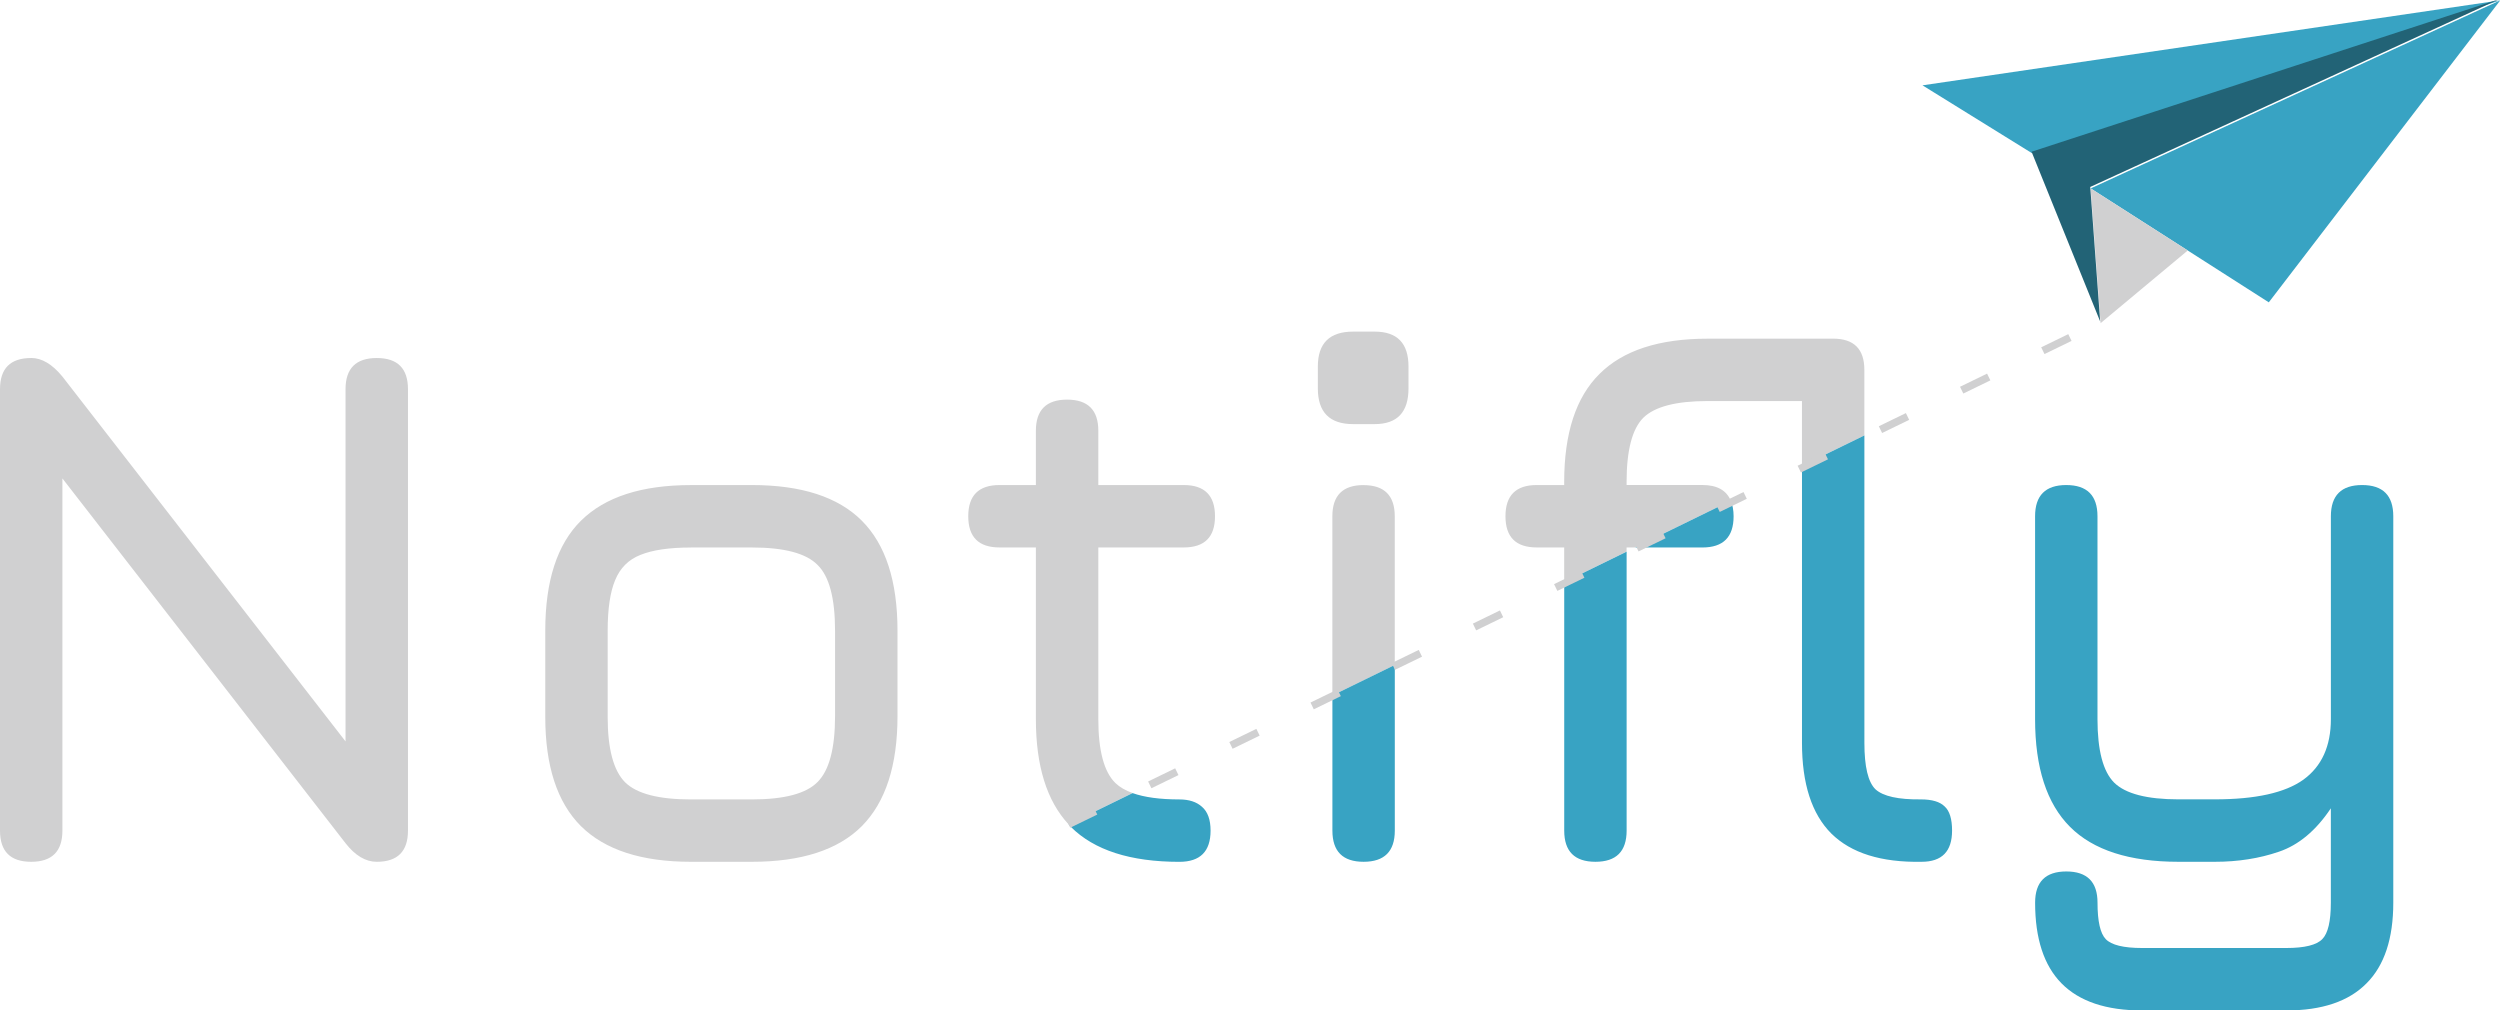 <?xml version="1.0" encoding="UTF-8" standalone="no"?>
<!-- Created with Inkscape (http://www.inkscape.org/) -->

<svg
   xmlns:dc="http://purl.org/dc/elements/1.1/"
   xmlns:cc="http://creativecommons.org/ns#"
   xmlns:rdf="http://www.w3.org/1999/02/22-rdf-syntax-ns#"
   xmlns:svg="http://www.w3.org/2000/svg"
   xmlns="http://www.w3.org/2000/svg"
   xmlns:sodipodi="http://sodipodi.sourceforge.net/DTD/sodipodi-0.dtd"
   xmlns:inkscape="http://www.inkscape.org/namespaces/inkscape"
   width="66.463mm"
   height="26.862mm"
   viewBox="0 0 66.463 26.862"
   version="1.1"
   id="svg1238"
   inkscape:version="0.92.5 (2060ec1f9f, 2020-04-08)"
   sodipodi:docname="Notiply_logo_dark.svg">
  <defs
     id="defs1232" />
  <sodipodi:namedview
     id="base"
     pagecolor="#ffffff"
     bordercolor="#666666"
     borderopacity="1.0"
     inkscape:pageopacity="0.0"
     inkscape:pageshadow="2"
     inkscape:zoom="1.979899"
     inkscape:cx="118.00335"
     inkscape:cy="-24.808417"
     inkscape:document-units="mm"
     inkscape:current-layer="layer1"
     showgrid="false"
     fit-margin-top="0"
     fit-margin-left="0"
     fit-margin-right="0"
     fit-margin-bottom="0"
     inkscape:window-width="1920"
     inkscape:window-height="1017"
     inkscape:window-x="-8"
     inkscape:window-y="-8"
     inkscape:window-maximized="1" />
  <g
     inkscape:label="Layer 1"
     inkscape:groupmode="layer"
     id="layer1"
     transform="translate(-29.513,-25.033)">
    <g
       id="g1194"
       transform="translate(18.912,-125.316)">
      <path
         id="rect974-1"
         d="m 46.574,159.165 c -0.626,0 -0.938,0.309 -0.938,0.928 v 0.583 c 0,0.632 0.313,0.948 0.938,0.948 h 0.573 c 0.599,0 0.899,-0.316 0.899,-0.948 v -0.583 c 0,-0.619 -0.299,-0.928 -0.899,-0.928 z m 9.423,0.188 c -1.291,0 -2.249,0.313 -2.874,0.938 -0.626,0.619 -0.938,1.577 -0.938,2.874 v 0.079 h -0.731 c -0.553,0 -0.83,0.277 -0.83,0.83 0,0.553 0.277,0.829 0.83,0.829 h 0.731 v 0.922 l 1.659,-0.811 v -0.111 h 0.227 l 2.543,-1.243 c -0.115,-0.276 -0.364,-0.417 -0.755,-0.417 h -2.015 v -0.079 c 0,-0.843 0.149,-1.413 0.445,-1.709 0.303,-0.296 0.872,-0.444 1.708,-0.444 h 2.509 v 1.724 l 1.659,-0.811 v -1.743 c 0,-0.553 -0.277,-0.829 -0.83,-0.829 z m -44.567,0.514 c -0.553,0 -0.829,0.276 -0.829,0.829 v 11.735 c 0,0.553 0.276,0.829 0.829,0.829 0.553,0 0.83,-0.276 0.83,-0.829 v -9.363 l 7.527,9.698 c 0.257,0.329 0.534,0.494 0.83,0.494 0.553,0 0.83,-0.276 0.83,-0.829 v -11.735 c 0,-0.553 -0.277,-0.829 -0.83,-0.829 -0.553,0 -0.83,0.276 -0.83,0.829 v 9.363 l -7.527,-9.699 c -0.27,-0.329 -0.547,-0.494 -0.83,-0.494 z m 27.54,1.106 c -0.553,0 -0.83,0.276 -0.83,0.829 v 1.442 h -0.968 c -0.553,0 -0.83,0.277 -0.83,0.83 0,0.553 0.277,0.829 0.83,0.829 h 0.968 v 4.564 c 0,1.247 0.292,2.177 0.869,2.797 l 1.702,-0.832 c -0.19,-0.068 -0.343,-0.156 -0.457,-0.266 -0.303,-0.296 -0.454,-0.863 -0.454,-1.699 v -4.564 h 2.272 c 0.553,0 0.83,-0.276 0.83,-0.829 0,-0.553 -0.277,-0.83 -0.83,-0.83 h -2.272 v -1.442 c 0,-0.553 -0.277,-0.829 -0.83,-0.829 z m -10.001,2.272 c -1.31,0 -2.285,0.316 -2.924,0.948 -0.632,0.626 -0.948,1.6 -0.948,2.924 v 2.291 c 0,1.304 0.316,2.272 0.948,2.904 0.639,0.632 1.613,0.948 2.924,0.948 h 1.62 c 1.317,0 2.292,-0.316 2.924,-0.948 0.632,-0.639 0.948,-1.613 0.948,-2.924 v -2.272 c 0,-1.317 -0.316,-2.292 -0.948,-2.924 -0.632,-0.632 -1.607,-0.948 -2.924,-0.948 z m 17.882,0 c -0.553,0 -0.829,0.277 -0.829,0.83 v 4.764 l 1.659,-0.811 v -3.952 c 0,-0.553 -0.277,-0.83 -0.83,-0.83 z m -17.882,1.659 h 1.62 c 0.863,0 1.445,0.155 1.748,0.465 0.31,0.303 0.464,0.886 0.464,1.748 v 2.272 c 0,0.856 -0.155,1.439 -0.464,1.749 -0.303,0.309 -0.886,0.464 -1.748,0.464 h -1.62 c -0.856,0 -1.439,-0.151 -1.748,-0.454 -0.31,-0.31 -0.465,-0.889 -0.465,-1.739 v -2.291 c 0,-0.58 0.066,-1.028 0.198,-1.344 0.132,-0.323 0.355,-0.547 0.671,-0.672 0.323,-0.132 0.771,-0.197 1.344,-0.197 z"
         style="opacity:1;fill:#d0d0d1;fill-opacity:1;stroke:none;stroke-width:0.1;stroke-miterlimit:4;stroke-dasharray:none;stroke-opacity:1"
         inkscape:connector-curvature="0" />
      <path
         sodipodi:nodetypes="ccsccscccscssscssccscsscssscsscssssscsscsssccssccccssscccsssccccsscscc"
         id="path829-6-8-6"
         d="m 60.166,161.925 -1.659,0.811 v 7.363 c 0,1.087 0.26,1.89 0.78,2.41 0.527,0.52 1.326,0.771 2.4,0.751 0.54,0 0.81,-0.276 0.81,-0.829 0,-0.309 -0.066,-0.524 -0.197,-0.642 -0.125,-0.125 -0.336,-0.188 -0.633,-0.188 -0.599,0.007 -1.001,-0.082 -1.205,-0.267 -0.198,-0.191 -0.296,-0.603 -0.296,-1.235 z m 5.367,1.319 c -0.553,0 -0.829,0.277 -0.829,0.83 v 5.393 c 0,1.291 0.31,2.245 0.929,2.864 0.619,0.619 1.58,0.929 2.884,0.929 h 0.968 c 0.612,0 1.179,-0.089 1.699,-0.267 0.527,-0.178 0.988,-0.563 1.383,-1.155 v 2.509 c 0,0.494 -0.076,0.816 -0.227,0.968 -0.151,0.158 -0.471,0.237 -0.958,0.237 h -3.832 c -0.494,0 -0.816,-0.079 -0.968,-0.237 -0.145,-0.151 -0.218,-0.474 -0.218,-0.968 0,-0.553 -0.277,-0.83 -0.83,-0.83 -0.553,0 -0.829,0.277 -0.829,0.83 0,0.955 0.234,1.669 0.701,2.144 0.474,0.481 1.189,0.721 2.144,0.721 h 3.832 c 0.948,0 1.66,-0.24 2.134,-0.721 0.474,-0.474 0.711,-1.189 0.711,-2.144 v -10.273 c 0,-0.553 -0.276,-0.83 -0.829,-0.83 -0.553,0 -0.83,0.277 -0.83,0.83 v 5.393 c 0,0.718 -0.243,1.255 -0.731,1.61 -0.487,0.349 -1.271,0.523 -2.351,0.523 H 68.516 c -0.836,0 -1.406,-0.148 -1.709,-0.444 -0.296,-0.296 -0.444,-0.86 -0.444,-1.689 v -5.393 c 0,-0.553 -0.277,-0.83 -0.83,-0.83 z m -8.918,0.417 -2.543,1.243 h 1.788 c 0.553,0 0.829,-0.276 0.829,-0.829 0,-0.163 -0.027,-0.299 -0.074,-0.413 z m -2.77,1.354 -1.659,0.811 v 6.605 c 0,0.553 0.277,0.829 0.83,0.829 0.553,0 0.829,-0.276 0.829,-0.829 z m -6.163,3.012 -1.659,0.811 v 3.593 c 0,0.553 0.276,0.829 0.829,0.829 0.553,0 0.83,-0.276 0.83,-0.829 z m -6.969,3.406 -1.702,0.832 c 0.02,0.022 0.038,0.046 0.059,0.067 0.619,0.619 1.581,0.929 2.885,0.929 0.553,0 0.829,-0.276 0.829,-0.829 0,-0.29 -0.075,-0.501 -0.227,-0.633 -0.145,-0.132 -0.346,-0.197 -0.603,-0.197 -0.516,0 -0.93,-0.057 -1.242,-0.168 z"
         style="font-style:normal;font-variant:normal;font-weight:bold;font-stretch:normal;font-size:19.756px;line-height:1.25;font-family:Jura;-inkscape-font-specification:'Jura Bold';letter-spacing:0px;word-spacing:0px;fill:#38a3c3;fill-opacity:1;stroke:none;stroke-width:0.265"
         inkscape:connector-curvature="0" />
      <g
         transform="matrix(0.254,0,0,0.254,59.042,130.572)"
         id="g1064-9">
        <path
           inkscape:connector-curvature="0"
           style="fill:#38a3c3;fill-opacity:1;stroke:none;stroke-width:1px;stroke-linecap:butt;stroke-linejoin:miter;stroke-opacity:1"
           d="m 267.857,293.949 -161.785,74.285 70.355,45 z"
           transform="scale(0.265)"
           id="path1058-5" />
        <path
           inkscape:connector-curvature="0"
           style="fill:#38a3c3;fill-opacity:1;stroke:none;stroke-width:1px;stroke-linecap:butt;stroke-linejoin:miter;stroke-opacity:1"
           d="M 267.857,293.949 39.643,327.52 82.857,354.305 Z"
           transform="scale(0.265)"
           id="path1056-4" />
        <path
           sodipodi:nodetypes="cccc"
           inkscape:connector-curvature="0"
           style="fill:#d0d0d1;fill-opacity:1;stroke:none;stroke-width:1px;stroke-linecap:butt;stroke-linejoin:miter;stroke-opacity:1"
           d="M 106.072,368.234 110,421.447 144.423,392.754 Z"
           transform="scale(0.265)"
           id="path1045-7" />
        <path
           style="fill:#226376;fill-opacity:1;stroke:none;stroke-width:0.265px;stroke-linecap:butt;stroke-linejoin:miter;stroke-opacity:1"
           d="M 21.923,93.743 29.104,111.508 28.065,97.429 70.871,77.774 Z"
           id="path1049-7"
           inkscape:connector-curvature="0" />
      </g>
      <path
         inkscape:connector-curvature="0"
         id="path1066-1"
         d="M 39.009,172.264 66.443,158.927"
         style="fill:none;stroke:#d0d0d1;stroke-width:0.2;stroke-linecap:butt;stroke-linejoin:miter;stroke-miterlimit:4;stroke-dasharray:0.8, 1.6;stroke-dashoffset:0;stroke-opacity:1" />
    </g>
  </g>
</svg>
